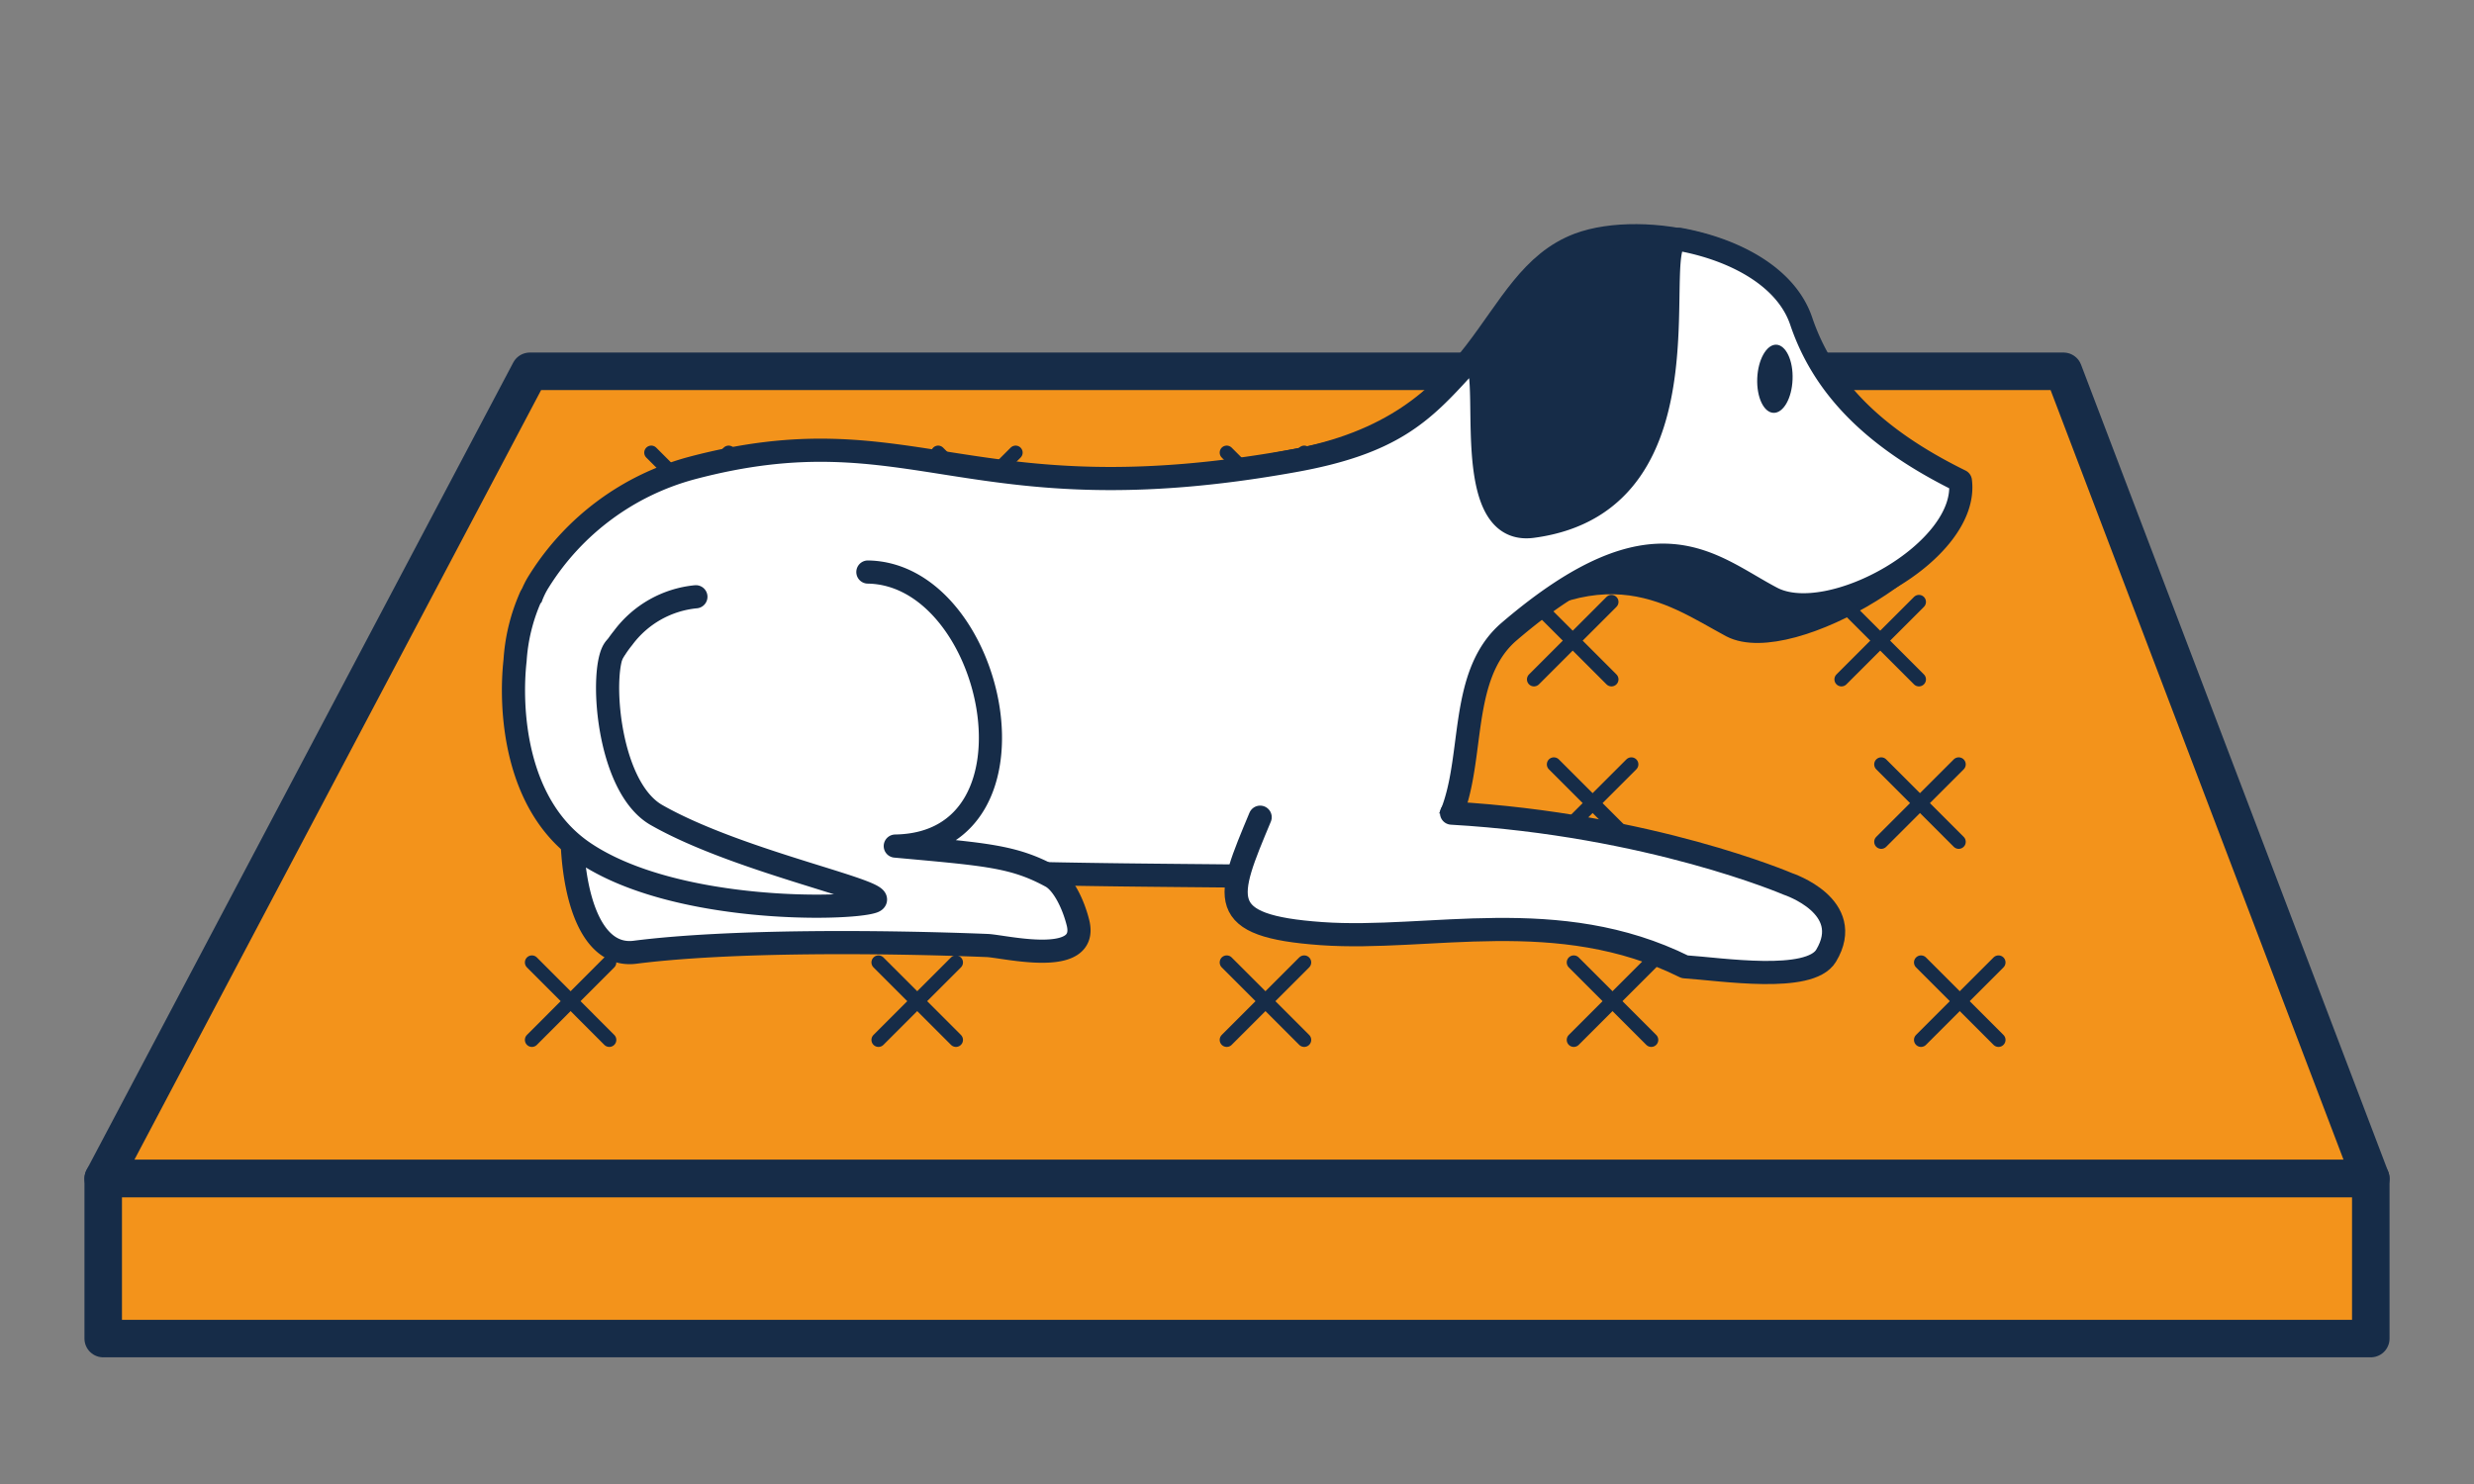 <svg id="Vrstva_1" data-name="Vrstva 1" xmlns="http://www.w3.org/2000/svg" viewBox="0 0 250 150"><rect x="0" y="0" width="250" height="150" fill="#808080" stroke="none"/><defs><style>.cls-1{fill:#f3931b;stroke-width:3.79px;}.cls-1,.cls-2,.cls-3,.cls-4{stroke:#162c48;stroke-linecap:round;stroke-linejoin:round;}.cls-2{fill:none;stroke-width:1.42px;}.cls-3,.cls-5{fill:#162c48;}.cls-3,.cls-4{stroke-width:2.34px;}.cls-4{fill:#fff;}</style></defs><polygon class="cls-1" points="239.57 119.13 10.43 119.13 53.54 37.53 208.52 37.53 239.57 119.13"/><rect class="cls-1" x="10.43" y="119.13" width="229.14" height="16.17"/><line class="cls-2" x1="73.63" y1="45.75" x2="65.81" y2="53.57"/><line class="cls-2" x1="65.81" y1="45.75" x2="73.63" y2="53.57"/><line class="cls-2" x1="102.63" y1="45.75" x2="94.8" y2="53.57"/><line class="cls-2" x1="94.8" y1="45.75" x2="102.63" y2="53.57"/><line class="cls-2" x1="131.79" y1="45.75" x2="123.96" y2="53.57"/><line class="cls-2" x1="123.96" y1="45.75" x2="131.79" y2="53.57"/><line class="cls-2" x1="160.83" y1="45.75" x2="153" y2="53.57"/><line class="cls-2" x1="153" y1="45.75" x2="160.83" y2="53.57"/><line class="cls-2" x1="189.55" y1="45.75" x2="181.73" y2="53.57"/><line class="cls-2" x1="181.73" y1="45.75" x2="189.55" y2="53.57"/><line class="cls-2" x1="69.61" y1="60.84" x2="61.79" y2="68.67"/><line class="cls-2" x1="61.79" y1="60.84" x2="69.61" y2="68.67"/><line class="cls-2" x1="100.62" y1="60.84" x2="92.79" y2="68.67"/><line class="cls-2" x1="92.79" y1="60.84" x2="100.62" y2="68.67"/><line class="cls-2" x1="131.79" y1="60.84" x2="123.96" y2="68.67"/><line class="cls-2" x1="123.96" y1="60.84" x2="131.79" y2="68.67"/><line class="cls-2" x1="162.84" y1="60.84" x2="155.01" y2="68.67"/><line class="cls-2" x1="155.01" y1="60.84" x2="162.84" y2="68.67"/><line class="cls-2" x1="193.91" y1="60.84" x2="186.08" y2="68.67"/><line class="cls-2" x1="186.08" y1="60.84" x2="193.91" y2="68.67"/><line class="cls-2" x1="65.59" y1="77.26" x2="57.77" y2="85.09"/><line class="cls-2" x1="57.77" y1="77.26" x2="65.59" y2="85.09"/><line class="cls-2" x1="98.61" y1="77.26" x2="90.78" y2="85.09"/><line class="cls-2" x1="90.78" y1="77.26" x2="98.61" y2="85.09"/><line class="cls-2" x1="131.79" y1="77.26" x2="123.96" y2="85.09"/><line class="cls-2" x1="123.96" y1="77.26" x2="131.79" y2="85.09"/><line class="cls-2" x1="164.85" y1="77.26" x2="157.02" y2="85.09"/><line class="cls-2" x1="157.02" y1="77.26" x2="164.85" y2="85.09"/><line class="cls-2" x1="197.93" y1="77.26" x2="190.1" y2="85.09"/><line class="cls-2" x1="190.1" y1="77.26" x2="197.93" y2="85.09"/><line class="cls-2" x1="61.57" y1="97.28" x2="53.75" y2="105.11"/><line class="cls-2" x1="53.75" y1="97.28" x2="61.57" y2="105.11"/><line class="cls-2" x1="96.6" y1="97.28" x2="88.77" y2="105.11"/><line class="cls-2" x1="88.77" y1="97.28" x2="96.6" y2="105.11"/><line class="cls-2" x1="131.79" y1="97.28" x2="123.96" y2="105.11"/><line class="cls-2" x1="123.96" y1="97.28" x2="131.79" y2="105.11"/><line class="cls-2" x1="166.86" y1="97.28" x2="159.03" y2="105.11"/><line class="cls-2" x1="159.03" y1="97.28" x2="166.86" y2="105.11"/><line class="cls-2" x1="201.95" y1="97.28" x2="194.12" y2="105.11"/><line class="cls-2" x1="194.12" y1="97.28" x2="201.95" y2="105.11"/><path class="cls-3" d="M197.93,48.61C189,44.24,184,39,181.82,32.43c-2.59-7.61-15.79-10.14-22.28-7.72-9.54,3.59-8.75,18.27-29,21.9-32.93,5.93,7.31,27.27,15.86,20,14.81-12.71,22.42-6.64,28.58-3.33C180.85,66.34,198.82,55.71,197.93,48.61Z"/><path class="cls-4" d="M198.1,48.61C189.2,44.24,184.21,39,182,32.42c-1.55-4.52-6.84-7.23-12.24-8.22-3.68-.63,4.3,26.44-14.89,29-8.51,1.15-2.7-20.87-7-16.07-4.17,4.59-7.19,7.66-17.13,9.44-32.93,5.93-38.49-5.21-60.9.76A26.21,26.21,0,0,0,54.47,58.74c-5,7.73,0,34.09,21.07,34.34C56.64,87.5,60.77,61.19,69,61.14c5.18,0,6,12.13-2,18.12-14,10.42,48.48,8.83,66.24,9.44,21,.73,10.74-17.58,19.27-24.87C167.3,51.17,172.8,57.16,179,60.42,184.83,63.56,199,55.71,198.1,48.61Z"/><path class="cls-5" d="M181.14,38.36c-.07,1.9-.93,3.4-1.92,3.37s-1.72-1.57-1.65-3.47.94-3.45,1.92-3.42S181.22,36.45,181.14,38.36Z"/><path class="cls-4" d="M127.34,82.6c-3.43,8.21-4.66,11,6.22,11.77s23.87-3,36.68,3.35c3.73.25,12.62,1.66,14.29-1.12,3-5-3.85-7.25-3.85-7.25s-13.93-6-34-7.16"/><path class="cls-4" d="M87.7,57.82c12.88.2,18.61,27.45,2.77,27.7,9.17.84,11.94,1,15.76,3.08,1.16.64,2.21,2.7,2.7,4.67,1.13,4.52-7.4,2.38-9.17,2.3-10.55-.42-26-.54-35.59.68-8.62,1.1-8-23.39-1.2-31.78a10.4,10.4,0,0,1,7.35-4.15"/><path class="cls-4" d="M62.15,65.53c-1.56,1.76-.94,14,4.24,16.88C75,87.3,90.72,90.3,88.2,91.14S68.14,92.3,59.05,86.2c-7.13-4.78-7.53-14.73-7-19.46a18.73,18.73,0,0,1,1.58-6.42"/></svg>
